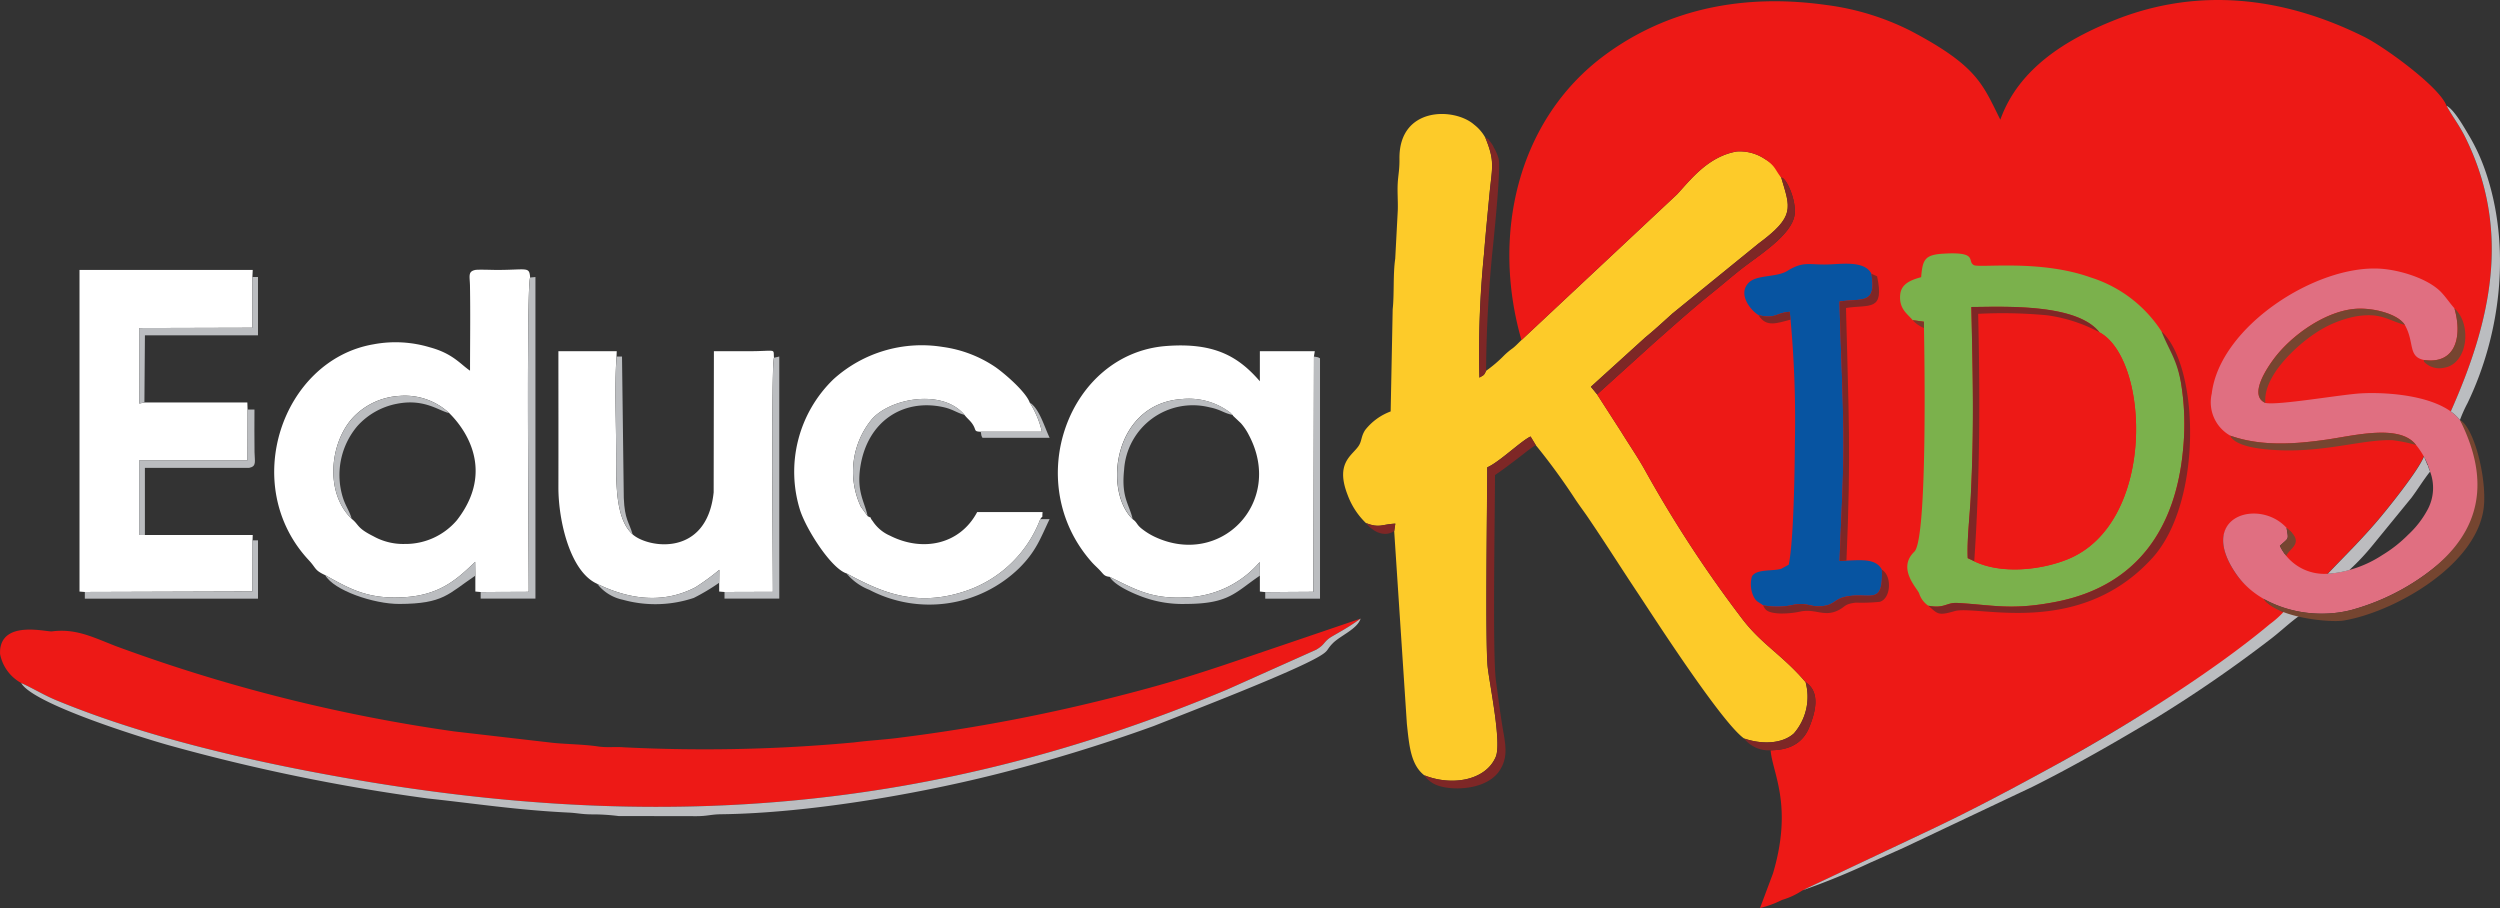 <svg xmlns="http://www.w3.org/2000/svg" width="261.908" height="95.127" viewBox="0 0 261.908 95.127"><rect x="0" y="0" width="261.908" height="95.127" fill="#333333" stroke="none"/><g id="Grupo_243" data-name="Grupo 243" transform="translate(0 0.001)"><path id="Trazado_542" data-name="Trazado 542" d="M246.342,64.158c1.437.561,1.639.129,3.077.058L249.3,65l1.329,20.2c.242,2.217.383,4.251,1.818,5.38,2.864,1.157,6.435.566,7.492-1.933.621-1.465-.607-7.368-.84-9.342-.281-2.4-.058-17.233-.055-20.985,1.244-.531,3.553-2.773,4.538-3.23l.541.893a66.633,66.633,0,0,1,4.135,5.665c.5.75.893,1.255,1.372,1.961,1.8,2.649,3.459,5.287,5.218,7.925,1.248,1.872,8.722,13.52,11.107,15.19,1.819.636,3.979.592,5.219-.531a5.844,5.844,0,0,0,1.223-5.369c-2.366-2.787-4.557-3.925-6.585-6.558A129.159,129.159,0,0,1,275.564,58.6c-.761-1.364-1.656-2.657-2.481-4l-2.525-3.92-.651-.8,5.7-5.169c1.014-.825,1.835-1.6,2.855-2.513l8.987-7.307c3.885-2.876,3.344-3.73,2.4-6.919a3.621,3.621,0,0,0-1.7-1.939,4.72,4.72,0,0,0-2.972-.8c-3,.53-4.828,2.96-6.236,4.484L262.633,44.989c-.366.339-.538.554-.9.842a7.417,7.417,0,0,0-.908.756,13.921,13.921,0,0,1-1.9,1.622c-.257.521-.194.4-.7.711a104.249,104.249,0,0,1,.478-12.927c.169-2.111.378-4.206.577-6.3.273-2.841.6-3.4-.441-5.924a4.43,4.43,0,0,0-1.159-1.346c-2.078-1.831-7.891-1.915-7.828,3.564.014,1.192-.132,1.663-.183,2.594-.047.9.035,1.878.008,2.784l-.269,5.1c-.239,1.576-.094,3.764-.266,5.289l-.212,10.71a6.076,6.076,0,0,0-2.676,1.952c-.452.708-.324,1.153-.707,1.7-.71,1.014-2.425,1.779-1.121,5.109a7.846,7.846,0,0,0,1.912,2.93" transform="translate(-103.24 -9.361)" fill="#fdcb29" fill-rule="evenodd"></path><path id="Trazado_543" data-name="Trazado 543" d="M275.407,36.225l16.307-15.274c1.409-1.524,3.239-3.955,6.236-4.484a4.72,4.72,0,0,1,2.972.8c1.118.748,1.045,1.127,1.7,1.939.527-.037,1.616,2.4,1.4,3.9-.307,2.143-3.807,4.276-5.589,5.678-1.029.81-1.966,1.632-3.05,2.5-2.114,1.695-4.079,3.465-6.076,5.226l-5.977,5.405,2.526,3.921c.824,1.342,1.719,2.637,2.48,4A129.126,129.126,0,0,0,298.59,65.5c2.027,2.633,4.219,3.771,6.585,6.558,1.539,1.043,1.082,3.016.375,4.746-.637,1.561-1.939,2.376-4.041,2.393.176,2.348,2.372,5.746.253,12.889L300.4,95.723a10.6,10.6,0,0,0,2.3-.846,7.822,7.822,0,0,0,2.144-1l13.449-6.359c4.528-2.144,8.752-4.408,13.046-6.757,5.138-2.811,20.624-11.963,24.028-16.058-.075-.067-.088.091-.467-.153l-.11-.068c-.032-.02-.081-.046-.115-.066-.64-.373-1.172-.549-1.535-1.136-1.139-.967-1.923-1.22-2.812-2.487-4.308-6.14,2.456-7.892,5.312-4.747.651.434.61.638.6,1.68-.554.671-.691.415-.933,1.209.4.944,2.736,2.085,4.551,1.77,1.806-1.9,3.566-3.606,5.413-5.8,1.017-1.209,4.051-4.984,4.653-6.468.149-.412,1.056-1.629,2.833-4.736l.008,0c4.147-9.33,6.407-18.835,1.521-28.706-.648-1.31-1.336-2.148-1.963-3.313-.734-1.985-6.514-6.175-8.615-7.22C355.26.254,346.3-.8,337.528,2.709c-5.011,2-10.032,5.036-11.953,10.426-1.869-3.733-2.394-5.615-9.379-9.3a27.267,27.267,0,0,0-8.936-2.727c-8.378-1.171-16.455.3-23.207,5.325-8.984,6.693-11.849,18.643-8.646,29.787" transform="translate(-116.014 -0.597)" fill="#ed1916" fill-rule="evenodd"></path><path id="Trazado_544" data-name="Trazado 544" d="M2.222,119.7c1.24.554,2.345,1.258,3.768,1.844,9.191,3.784,19.95,6.273,29.737,8.017,33.139,5.907,62.068,3.7,92.823-9.174l9.34-4.178c.884-.527.745-.738,1.379-1.209.41-.3,1.852-1,3.278-2.052l-7.844,2.67c-6.486,2.187-10.092,3.536-16.925,5.29A183.366,183.366,0,0,1,94.5,125.394c-1.766.245-3.239.3-5.026.527a169.325,169.325,0,0,1-24.13.512c-.922-.076-1.758.053-2.689-.088-1.635-.247-3.637-.232-5.128-.426l-9.956-1.152a172.093,172.093,0,0,1-35.479-8.95c-2.4-.941-4.17-1.846-6.647-1.528-.567.073-5.243-1.2-5.44,2.032v.328a4.413,4.413,0,0,0,2.222,3.05" transform="translate(0 -48.144)" fill="#ed1916" fill-rule="evenodd"></path><path id="Trazado_545" data-name="Trazado 545" d="M346.418,53.606l1.173.162.012.662c.039,2.394.39,22.085-1.009,23.431-1.825,1.755.269,3.793.5,4.366a2.452,2.452,0,0,0,.955,1.293c1.712.33,1.9-.352,3.056-.287,3.751.212,5.652.8,10.365-.125,8.514-1.676,12.53-7.76,13.28-15.992a26.511,26.511,0,0,0-.2-6.808,13.744,13.744,0,0,0-9.524-11.188c-5.3-1.893-11.6-.96-12.2-1.281-.753-.4.517-1.421-3.175-1.2-1.969.115-2.193.613-2.346,2.464-1.111.305-2.114.706-2.2,1.878-.113,1.454.748,1.946,1.319,2.63m6.45,25.26-.685-.326c-.091-1.887.221-4.509.32-6.482.361-7.235.212-12.564.059-19.829,3.367-.017,11.015-.407,13.425,2.653,5.274,2.847,5.959,20.075-3.395,23.8-2.817,1.121-6.907,1.548-9.724.19" transform="translate(-146.039 -20.067)" fill="#7bb14c" fill-rule="evenodd"></path><path id="Trazado_546" data-name="Trazado 546" d="M401.668,62.482a4.008,4.008,0,0,0,1.932,4.385c3.208,1.136,6.7.913,10.156.412,2.848-.412,7.644-1.656,9.322.575a7.876,7.876,0,0,1,1.465,2.78,4.811,4.811,0,0,1-.212,3.9,9.983,9.983,0,0,1-2.09,2.723,13.838,13.838,0,0,1-2.693,2.12,12.076,12.076,0,0,1-5.74,1.963,5.145,5.145,0,0,1-5-2.927l.377-.338c.562-.493.508-.434.321-1.545-2.856-3.146-9.539-1.241-5.23,4.9,2.562,3.648,7.916,4.767,11.977,3.72a23.933,23.933,0,0,0,7.76-3.711c4.712-3.445,8.063-7.668,4.136-15.427-1.5-3.333-7.955-3.735-10.863-3.568-2.061.118-8.72,1.288-10,1-1.826-.8.262-3.786.919-4.66,1.853-2.466,5.392-4.958,8.517-5.2,1.834-.141,4.454.526,5.179,1.692,1.038,1.843.3,3.321,2,3.668,3.4.492,4.025-2.555,3.189-5.417-.536-.612-.877-1.15-1.379-1.677-1.359-1.428-4.323-2.339-6.387-2.468-6.759-.422-16.836,6.1-17.655,13.1" transform="translate(-169.961 -21.234)" fill="#e06f81" fill-rule="evenodd"></path><path id="Trazado_547" data-name="Trazado 547" d="M358.576,83.478c2.817,1.358,6.907.931,9.724-.19,9.354-3.72,8.669-20.948,3.395-23.8a16.312,16.312,0,0,0-5.457-1.779,49.72,49.72,0,0,0-7.25-.156c.2,8.859.193,17.1-.411,25.921" transform="translate(-151.747 -24.68)" fill="#ed1916" fill-rule="evenodd"></path><path id="Trazado_548" data-name="Trazado 548" d="M318.3,53.875c1.83.446,1.775-.242,3.276-.346l.081.825a115.211,115.211,0,0,1,.455,12.949c-.021,2.821-.127,10.321-.647,12.724l-.791.43c-.911.27-2.584-.009-3.061.794a3.017,3.017,0,0,0,.111,1.972c.314.709.523.65,1.049,1.05a7.564,7.564,0,0,0,3.257-.064c1.465-.247,1.743.326,3.086.139,1.2-.167,1.152-.74,2.349-.979,2.521-.5,3.909,1.037,3.763-2.824-.629-1.185-2.151-1-3.712-.949l-.721.044c.152-4.6.459-8.988.4-13.631-.057-4.535-.3-9.03-.409-13.552,2.289-.366,3.923.382,3.341-2.912-.647-1.309-2.832-1.057-4.262-.985-2.241.112-2.766-.412-4.546.688-1.1.678-3.145.4-3.99,1.186-1.242,1.155.051,2.864.969,3.441" transform="translate(-134.074 -20.867)" fill="#0754a1" fill-rule="evenodd"></path><path id="Trazado_549" data-name="Trazado 549" d="M3.852,119.7c1.2,2.176,12.6,5.714,15.4,6.5a201.759,201.759,0,0,0,27.175,5.592c5.111.546,9.347,1.218,14.81,1.482.913.044,1.416.2,2.592.185a22.118,22.118,0,0,1,2.6.175l8.14.014c1.185,0,1.511-.184,2.579-.2,8.949-.108,20.213-2.036,28.628-4.14a172.279,172.279,0,0,0,16.735-5.109c3.934-1.56,14.511-5.62,17.33-7.292,1.05-.624.7-.648,1.41-1.367.79-.808,2.593-1.5,2.921-2.594C142.751,114,141.31,114.7,140.9,115c-.634.471-.494.682-1.379,1.209l-9.34,4.178C99.425,133.259,70.5,135.467,37.358,129.56c-9.787-1.744-20.546-4.233-29.737-8.017-1.424-.586-2.528-1.29-3.768-1.844" transform="translate(-1.63 -48.144)" fill="#bbbdc0" fill-rule="evenodd"></path><path id="Trazado_550" data-name="Trazado 550" d="M327.371,140.827a75.164,75.164,0,0,0,7.1-2.9c1.226-.545,2.308-1.026,3.458-1.541l13.572-6.422c4.4-2.2,8.739-4.707,12.956-7.223a138.345,138.345,0,0,0,11.842-8.15c1.057-.788,2.146-1.846,3.194-2.569a2.68,2.68,0,0,0-1.617-.474,10.074,10.074,0,0,1-1.555,1.4c-6.153,5.158-15.509,10.966-22.451,14.764-4.294,2.349-8.518,4.613-13.046,6.757Z" transform="translate(-138.541 -47.552)" fill="#bbbdc0" fill-rule="evenodd"></path><path id="Trazado_551" data-name="Trazado 551" d="M350.22,89.524c1.005.858.994,1.083,2.765.569,2.339-.678,13.01,2.892,20.7-5.552,5.328-5.848,4.922-20.156.974-23.75.8,2.026,1.619,2.912,2.061,5.521a26.516,26.516,0,0,1,.2,6.809c-.75,8.232-4.766,14.316-13.28,15.991-4.714.928-6.614.337-10.365.126-1.158-.066-1.345.616-3.056.287" transform="translate(-148.211 -26.071)" fill="#7e2726" fill-rule="evenodd"></path><path id="Trazado_552" data-name="Trazado 552" d="M258.685,115.37a2.86,2.86,0,0,0,1.51,1.1c1.623.537,5.023.4,6.35-1.552.994-1.463.629-2.847.34-4.583-.282-1.7-.445-3.094-.691-4.863-.373-2.681-.1-17.562-.1-21.556.765-.512,1.364-.978,2.143-1.56s1.338-1.08,2.128-1.587l-.54-.893c-.985.457-3.295,2.7-4.539,3.231,0,3.752-.226,18.584.056,20.985.232,1.974,1.46,7.877.84,9.341-1.057,2.5-4.628,3.089-7.492,1.933" transform="translate(-109.474 -34.149)" fill="#7e2726" fill-rule="evenodd"></path><path id="Trazado_553" data-name="Trazado 553" d="M445.765,52.725a14.553,14.553,0,0,1,.787-1.754c3.515-7.284,4.612-16.487,1.858-24.387a20,20,0,0,0-1.7-3.668c-.51-.844-1.528-2.69-2.345-3.11.626,1.164,1.314,2,1.963,3.312,4.886,9.871,2.625,19.376-1.522,28.706a1.753,1.753,0,0,1,.153.117,4.6,4.6,0,0,1,.805.784" transform="translate(-188.053 -8.726)" fill="#bbbdc0" fill-rule="evenodd"></path><path id="Trazado_554" data-name="Trazado 554" d="M411.186,95.612c1.342,1.969,6.9,2.5,8.36,2.258,5.251-.881,13.781-5.686,14.645-11.654.423-2.924-.913-8.515-2.483-9.378,3.927,7.76,1.068,12.777-3.644,16.223a23.928,23.928,0,0,1-7.76,3.712,12.671,12.671,0,0,1-9.117-1.161" transform="translate(-174.011 -32.862)" fill="#754530" fill-rule="evenodd"></path><path id="Trazado_555" data-name="Trazado 555" d="M289.6,55.562l5.977-5.405c2-1.761,3.962-3.531,6.075-5.226,1.084-.868,2.021-1.691,3.05-2.5,1.781-1.4,5.281-3.535,5.588-5.678.214-1.5-.875-3.935-1.4-3.9.943,3.19,1.484,4.044-2.4,6.92L297.5,47.082c-1.019.914-1.841,1.688-2.855,2.513l-5.7,5.169Z" transform="translate(-122.28 -14.248)" fill="#7e2726" fill-rule="evenodd"></path><path id="Trazado_556" data-name="Trazado 556" d="M358.061,82.973c.6-8.816.612-17.061.411-25.921a49.719,49.719,0,0,1,7.25.156,16.312,16.312,0,0,1,5.457,1.779c-2.41-3.061-10.057-2.671-13.425-2.653.153,7.265.3,12.594-.059,19.829-.1,1.973-.411,4.595-.32,6.482Z" transform="translate(-151.232 -24.175)" fill="#7e2726" fill-rule="evenodd"></path><path id="Trazado_557" data-name="Trazado 557" d="M334.828,80.368c.5-11.564.218-15.281-.047-26.464,2.481-.393,4.05.406,3.258-3.319l-.6-.268c.583,3.294-1.052,2.545-3.341,2.912.11,4.521.352,9.016.41,13.552.057,4.643-.25,9.033-.4,13.631Z" transform="translate(-141.388 -21.639)" fill="#7e2726" fill-rule="evenodd"></path><path id="Trazado_558" data-name="Trazado 558" d="M269.356,50.019c.022-4.346.3-9.036.714-12.988.149-1.421.851-8.365.6-9.234a5.038,5.038,0,0,0-.5-1.168,2.593,2.593,0,0,0-.351-.573c-.348-.427-.052-.2-.543-.474,1.041,2.519.714,3.082.441,5.924-.2,2.092-.408,4.187-.577,6.3a104.362,104.362,0,0,0-.478,12.927c.5-.315.442-.19.7-.711" transform="translate(-113.668 -11.171)" fill="#7e2726" fill-rule="evenodd"></path><path id="Trazado_559" data-name="Trazado 559" d="M425.039,95.4a24.146,24.146,0,0,0,2.351-2.487l4.163-5.094c.688-.928,1.236-1.841,1.936-2.726l-.012-.028-.012-.028h0l-.011-.026-.012-.027v0l-.01-.025-.011-.027,0,0-.01-.024-.011-.027,0-.005-.009-.021-.011-.026,0-.006-.008-.02-.011-.026,0-.007-.008-.019-.01-.026,0-.009-.007-.017-.011-.025,0-.01-.006-.016-.01-.026,0-.01-.006-.014-.01-.025-.005-.012,0-.013-.01-.025-.005-.013,0-.012-.01-.025-.006-.014,0-.01-.01-.025L433.2,84.4l0-.01-.01-.024-.007-.016,0-.009-.01-.024-.007-.017,0-.007-.009-.024-.008-.017,0-.006-.01-.024-.008-.019,0,0-.009-.024-.008-.02,0,0-.01-.024-.008-.021v0l-.009-.023-.009-.022v0l-.01-.022-.009-.023h0l-.009-.023-.009-.022h0l-.009-.022-.009-.022v0L433,83.9l-.01-.025-.008-.02-.009-.022,0,0-.007-.018-.009-.022,0-.005-.007-.017-.009-.021,0-.006-.007-.016-.009-.022,0-.007-.006-.015-.009-.021,0-.007-.006-.014-.009-.021,0-.009-.006-.013-.009-.021,0-.009-.005-.012-.031-.024c-.6,1.484-3.636,5.259-4.652,6.468-1.848,2.2-3.607,3.9-5.413,5.8a11.308,11.308,0,0,0,2.284-.4" transform="translate(-178.907 -35.691)" fill="#bcbcbf" fill-rule="evenodd"></path><path id="Trazado_560" data-name="Trazado 560" d="M410.914,66.524c-.262-2.781,3.2-5.951,5.175-7.263a11.588,11.588,0,0,1,4.3-1.8c2.591-.419,3.23.347,5.142.9-.726-1.165-3.346-1.833-5.179-1.691-3.125.242-6.663,2.733-8.516,5.2-.658.875-2.746,3.865-.92,4.661" transform="translate(-173.586 -24.317)" fill="#764530" fill-rule="evenodd"></path><path id="Trazado_561" data-name="Trazado 561" d="M405.056,79.487c.191.347-.035.07.248.351.811.806,2.8,1.031,3.867,1.12,5.44.454,9.64-1.107,12.9-.989a16.073,16.073,0,0,1,2.459.506c-1.677-2.231-6.474-.986-9.322-.575-3.46.5-6.948.723-10.156-.412" transform="translate(-171.417 -33.854)" fill="#764530" fill-rule="evenodd"></path><path id="Trazado_562" data-name="Trazado 562" d="M320.206,107.791c.227.415.3.776,1.715.861a9.213,9.213,0,0,0,2.261-.215c1.606-.3,2.514.671,4.06-.2.618-.348.554-.587,1.692-.721a18.657,18.657,0,0,0,2.506-.085c1.165-.327,1.32-2.708.221-3.367.146,3.861-1.242,2.32-3.763,2.824-1.2.239-1.152.813-2.349.979-1.344.188-1.622-.386-3.086-.139a7.564,7.564,0,0,1-3.257.065" transform="translate(-135.509 -44.383)" fill="#7e2726" fill-rule="evenodd"></path><path id="Trazado_563" data-name="Trazado 563" d="M316.777,130.392a3.268,3.268,0,0,0,2.777,1.239c2.1-.017,3.4-.832,4.041-2.394.705-1.73,1.163-3.7-.375-4.745a5.845,5.845,0,0,1-1.225,5.37c-1.24,1.122-3.4,1.166-5.218.53" transform="translate(-134.058 -53.029)" fill="#7e2726" fill-rule="evenodd"></path><path id="Trazado_564" data-name="Trazado 564" d="M440.243,62c-.02.024,0,.054,0,.094a.45.45,0,0,0,.013.092,2.2,2.2,0,0,0,2.067.634c2.517-.366,2.994-4.542,1.108-6.238.836,2.862.211,5.909-3.189,5.417" transform="translate(-186.304 -24.289)" fill="#764530" fill-rule="evenodd"></path><path id="Trazado_565" data-name="Trazado 565" d="M319.384,57.571c.809,1.328,1.94.839,3.357.48l-.081-.825c-1.5.1-1.446.791-3.276.346" transform="translate(-135.161 -24.562)" fill="#7e2726" fill-rule="evenodd"></path><path id="Trazado_566" data-name="Trazado 566" d="M414.768,99.4c.274-.814,2.064-1.326.016-2.941.187,1.112.241,1.053-.321,1.546l-.377.337a4.666,4.666,0,0,0,.682,1.058" transform="translate(-175.238 -41.165)" fill="#764530" fill-rule="evenodd"></path><path id="Trazado_567" data-name="Trazado 567" d="M251.056,96.438l.115-.78c-1.439.07-1.64.5-3.077-.058.493.663,1.775,1.625,2.962.838" transform="translate(-104.992 -40.802)" fill="#7e2726" fill-rule="evenodd"></path><path id="Trazado_568" data-name="Trazado 568" d="M348.578,59.567l-.012-.662-1.173-.162a3.151,3.151,0,0,0,1.185.824" transform="translate(-147.014 -25.204)" fill="#7d372a" fill-rule="evenodd"></path><path id="Trazado_569" data-name="Trazado 569" d="M55.14,81.55c2.652,1.488,4.6,2.6,8.523,2.3,3.7-.28,5.485-2.068,7.195-3.686l.018,1.443v1.666l.555.051,5.035-.022c0-3.531-.258-32.231.149-32.929-.088-1.181-.3-.79-3.518-.792-.4,0-1.948-.059-2.224,0-.8.166-.577.648-.56,1.662.051,2.95.006,5.939.006,8.893-.993-.665-1.8-1.8-4.214-2.45a12.472,12.472,0,0,0-5.946-.306c-9.527,1.672-14.043,14.774-6.731,22.61.8.852.565,1.03,1.711,1.563m2.777-5.9c-2.815-2.717-2.32-7.907.115-10.588a7.29,7.29,0,0,1,4.909-2.289,6.83,6.83,0,0,1,5.2,1.8c.052.1,5.623,5.008.807,11.219a7.072,7.072,0,0,1-5.481,2.493,6.408,6.408,0,0,1-3.276-.81c-1.771-.884-1.483-1.2-2.278-1.828" transform="translate(-21.077 -21.302)" fill="#fff" fill-rule="evenodd"></path><path id="Trazado_570" data-name="Trazado 570" d="M197.57,87.583c2.9,1.425,4.62,2.466,8.7,2.1a10.62,10.62,0,0,0,7.017-3.656l.013,1.426,0,1.666.555.06,5.049-.032.059-24.65.09-.554-5.754,0v3.147c-2.205-2.536-4.685-4.081-9.8-3.694-10.229.77-15.233,14.241-7.828,22.622.287.325.522.52.829.838.445.461.464.657,1.067.724M210.431,70.61c.014.035.052.047.062.1l.824.78a5.883,5.883,0,0,1,.82,1.218c3.757,7.049-2.952,13.982-9.91,10.65a7.059,7.059,0,0,1-1.255-.782c-.621-.478-.487-.669-1-1.037-3.1-2.975-2.025-12.111,5.178-12.587a7.162,7.162,0,0,1,5.068,1.448c.025.022.087.138.1.106s.071.07.1.108" transform="translate(-81.312 -27.149)" fill="#fff" fill-rule="evenodd"></path><path id="Trazado_571" data-name="Trazado 571" d="M15,83.363l17.547-.057.023-5.356.02-.555h-11.9V69.575H32.036l.013-5.323-.024-.741H21.241l-.538.111-.012-7.909,11.851-.033.012-5.312.036-.741H14.442V83.32Z" transform="translate(-6.112 -21.346)" fill="#fff" fill-rule="evenodd"></path><path id="Trazado_572" data-name="Trazado 572" d="M105.492,88.721c3.182,1.558,6.787,2.182,10.287.356a24.4,24.4,0,0,0,2.5-1.827l-.014,1.351v.925l.555.047,5.067-.017c0-2.639-.187-23.944.117-24.524-.087-1.022.352-.684-2.777-.683h-3.517l-.025,14.786c-.714,6.841-6.906,5.827-8.491,4.4-1.853-1.662-1.723-5.528-1.722-8.45,0-3.215-.188-7.041.037-10.182l.022-.555H101.42c0,4.752.01,9.5,0,14.255-.008,3.489,1.225,8.863,4.073,10.116" transform="translate(-42.92 -27.554)" fill="#fff" fill-rule="evenodd"></path><path id="Trazado_573" data-name="Trazado 573" d="M149.721,87.186c3.671,1.994,7.267,3.577,12.378,1.891a12.7,12.7,0,0,0,7.932-7.57c.318-.479.169.073.238-.74h-6.85c-1.8,3.4-5.7,4.219-9.139,2.474a4.114,4.114,0,0,1-1.809-1.526c-.484-.6.157-.164-.53-.517l-.718-1a8.632,8.632,0,0,1,1.165-9.161c1.946-2.2,7.4-3.205,9.7-.446.3.384.541.542.8.9.5.708.112.83.9.866H170.2a9.877,9.877,0,0,0-1.281-3.064c-.388-1.1-2.584-3.015-3.619-3.731a12.944,12.944,0,0,0-5.5-2.093,13.789,13.789,0,0,0-11.424,3.373,13.479,13.479,0,0,0-3.5,13.769c.688,2.057,3.238,6.044,4.838,6.58" transform="translate(-61.046 -27.125)" fill="#fff" fill-rule="evenodd"></path><path id="Trazado_574" data-name="Trazado 574" d="M87.3,83.914V84.6h5.739V50.91l-.555.052c-.407.7-.149,29.4-.149,32.929Z" transform="translate(-36.944 -21.889)" fill="#bbbdc0" fill-rule="evenodd"></path><path id="Trazado_575" data-name="Trazado 575" d="M131.589,90.021v.694h5.739V65.353l-.555.127c-.3.579-.117,21.885-.117,24.524Z" transform="translate(-55.688 -28.002)" fill="#bbbdc0" fill-rule="evenodd"></path><path id="Trazado_576" data-name="Trazado 576" d="M229.8,90.035v.681h5.739V65.538c-.276-.155-.216-.1-.63-.185L234.849,90Z" transform="translate(-97.25 -28.002)" fill="#bbbdc0" fill-rule="evenodd"></path><path id="Trazado_577" data-name="Trazado 577" d="M153.735,100.559a5.873,5.873,0,0,0,2.4,1.729,13.516,13.516,0,0,0,15.693-2.268c1.8-1.791,2.228-3.13,3.191-5.139h-.978a12.7,12.7,0,0,1-7.932,7.57c-5.112,1.685-8.707.1-12.378-1.891" transform="translate(-65.06 -40.497)" fill="#bbbdc0" fill-rule="evenodd"></path><path id="Trazado_578" data-name="Trazado 578" d="M25.877,88.127V81.091l10.925,0c.8-.166.577-.647.56-1.662-.025-1.478-.006-2.971-.006-4.449h-.721l-.013,5.323H25.276v7.822Z" transform="translate(-10.697 -32.077)" fill="#bbbdc0" fill-rule="evenodd"></path><path id="Trazado_579" data-name="Trazado 579" d="M25.826,64.054l.054-7.035H37.725V50.91H37.14l-.012,5.312-11.852.033.012,7.91Z" transform="translate(-10.697 -21.889)" fill="#bbbdc0" fill-rule="evenodd"></path><path id="Trazado_580" data-name="Trazado 580" d="M15.406,104.144v.7H33.548v-6.11h-.572l-.023,5.356Z" transform="translate(-6.519 -42.127)" fill="#bbbdc0" fill-rule="evenodd"></path><path id="Trazado_581" data-name="Trazado 581" d="M204.527,85.637c-.37-1.6-1.208-2.259-.9-5.164a7.212,7.212,0,0,1,8.92-6.558c1.214.237,1.5.618,2.437.8-.032-.038-.085-.141-.1-.108s-.079-.084-.1-.106a7.16,7.16,0,0,0-5.068-1.448c-7.2.475-8.277,9.611-5.179,12.587" transform="translate(-85.862 -31.251)" fill="#bbbdc0" fill-rule="evenodd"></path><path id="Trazado_582" data-name="Trazado 582" d="M62.462,85.367c-.19-.746-.655-1.377-.911-2.2a7.938,7.938,0,0,1,1.518-7.523,7.453,7.453,0,0,1,4.15-2.33c2.873-.562,4.388.757,5.47.982a6.83,6.83,0,0,0-5.2-1.8,7.29,7.29,0,0,0-4.909,2.289c-2.435,2.681-2.93,7.871-.115,10.588" transform="translate(-25.622 -31.017)" fill="#bbbdc0" fill-rule="evenodd"></path><path id="Trazado_583" data-name="Trazado 583" d="M156.463,85.328c-.3-1.475-1.157-2.5-.776-5.091.714-4.859,4.49-7.22,8.635-6.345,1.083.228,1.476.617,2.292.824-2.308-2.759-7.759-1.75-9.7.446a8.632,8.632,0,0,0-1.165,9.161Z" transform="translate(-65.566 -31.255)" fill="#bbbdc0" fill-rule="evenodd"></path><path id="Trazado_584" data-name="Trazado 584" d="M113.583,83.985c-.366-1.3-.831-1.514-.925-3.823l-.186-14.809H111.9c-.226,3.141-.036,6.967-.037,10.182,0,2.922-.13,6.788,1.722,8.45" transform="translate(-47.308 -28.002)" fill="#bbbdc0" fill-rule="evenodd"></path><path id="Trazado_585" data-name="Trazado 585" d="M201.556,104.23c.486.874,2.348,1.692,3.358,2.069a12.121,12.121,0,0,0,4.6.768c4.582-.007,5.188-1.223,7.774-2.964l-.013-1.426a10.615,10.615,0,0,1-7.017,3.655c-4.084.364-5.808-.677-8.7-2.1" transform="translate(-85.297 -43.797)" fill="#bbbdc0" fill-rule="evenodd"></path><path id="Trazado_586" data-name="Trazado 586" d="M59.054,104.033c.892,1.6,5.094,3.033,7.773,3.023,4.65-.017,5.1-1.043,7.962-2.965l-.018-1.443c-1.71,1.618-3.494,3.406-7.195,3.687-3.926.3-5.871-.815-8.523-2.3" transform="translate(-24.991 -43.785)" fill="#bbbdc0" fill-rule="evenodd"></path><path id="Trazado_587" data-name="Trazado 587" d="M108.481,105.563a4.548,4.548,0,0,0,2.663,1.66,12.7,12.7,0,0,0,7.445-.187,21.582,21.582,0,0,0,2.665-1.592l.014-1.351a24.4,24.4,0,0,1-2.5,1.827c-3.5,1.826-7.105,1.2-10.287-.356" transform="translate(-45.908 -44.396)" fill="#bbbdc0" fill-rule="evenodd"></path><path id="Trazado_588" data-name="Trazado 588" d="M178.126,76.762c.089.418.028.36.185.639h7.035c-.543-1.132-1.088-3.089-2.091-3.7a9.857,9.857,0,0,1,1.282,3.064Z" transform="translate(-75.382 -31.533)" fill="#bbbdc0" fill-rule="evenodd"></path></g></svg>
